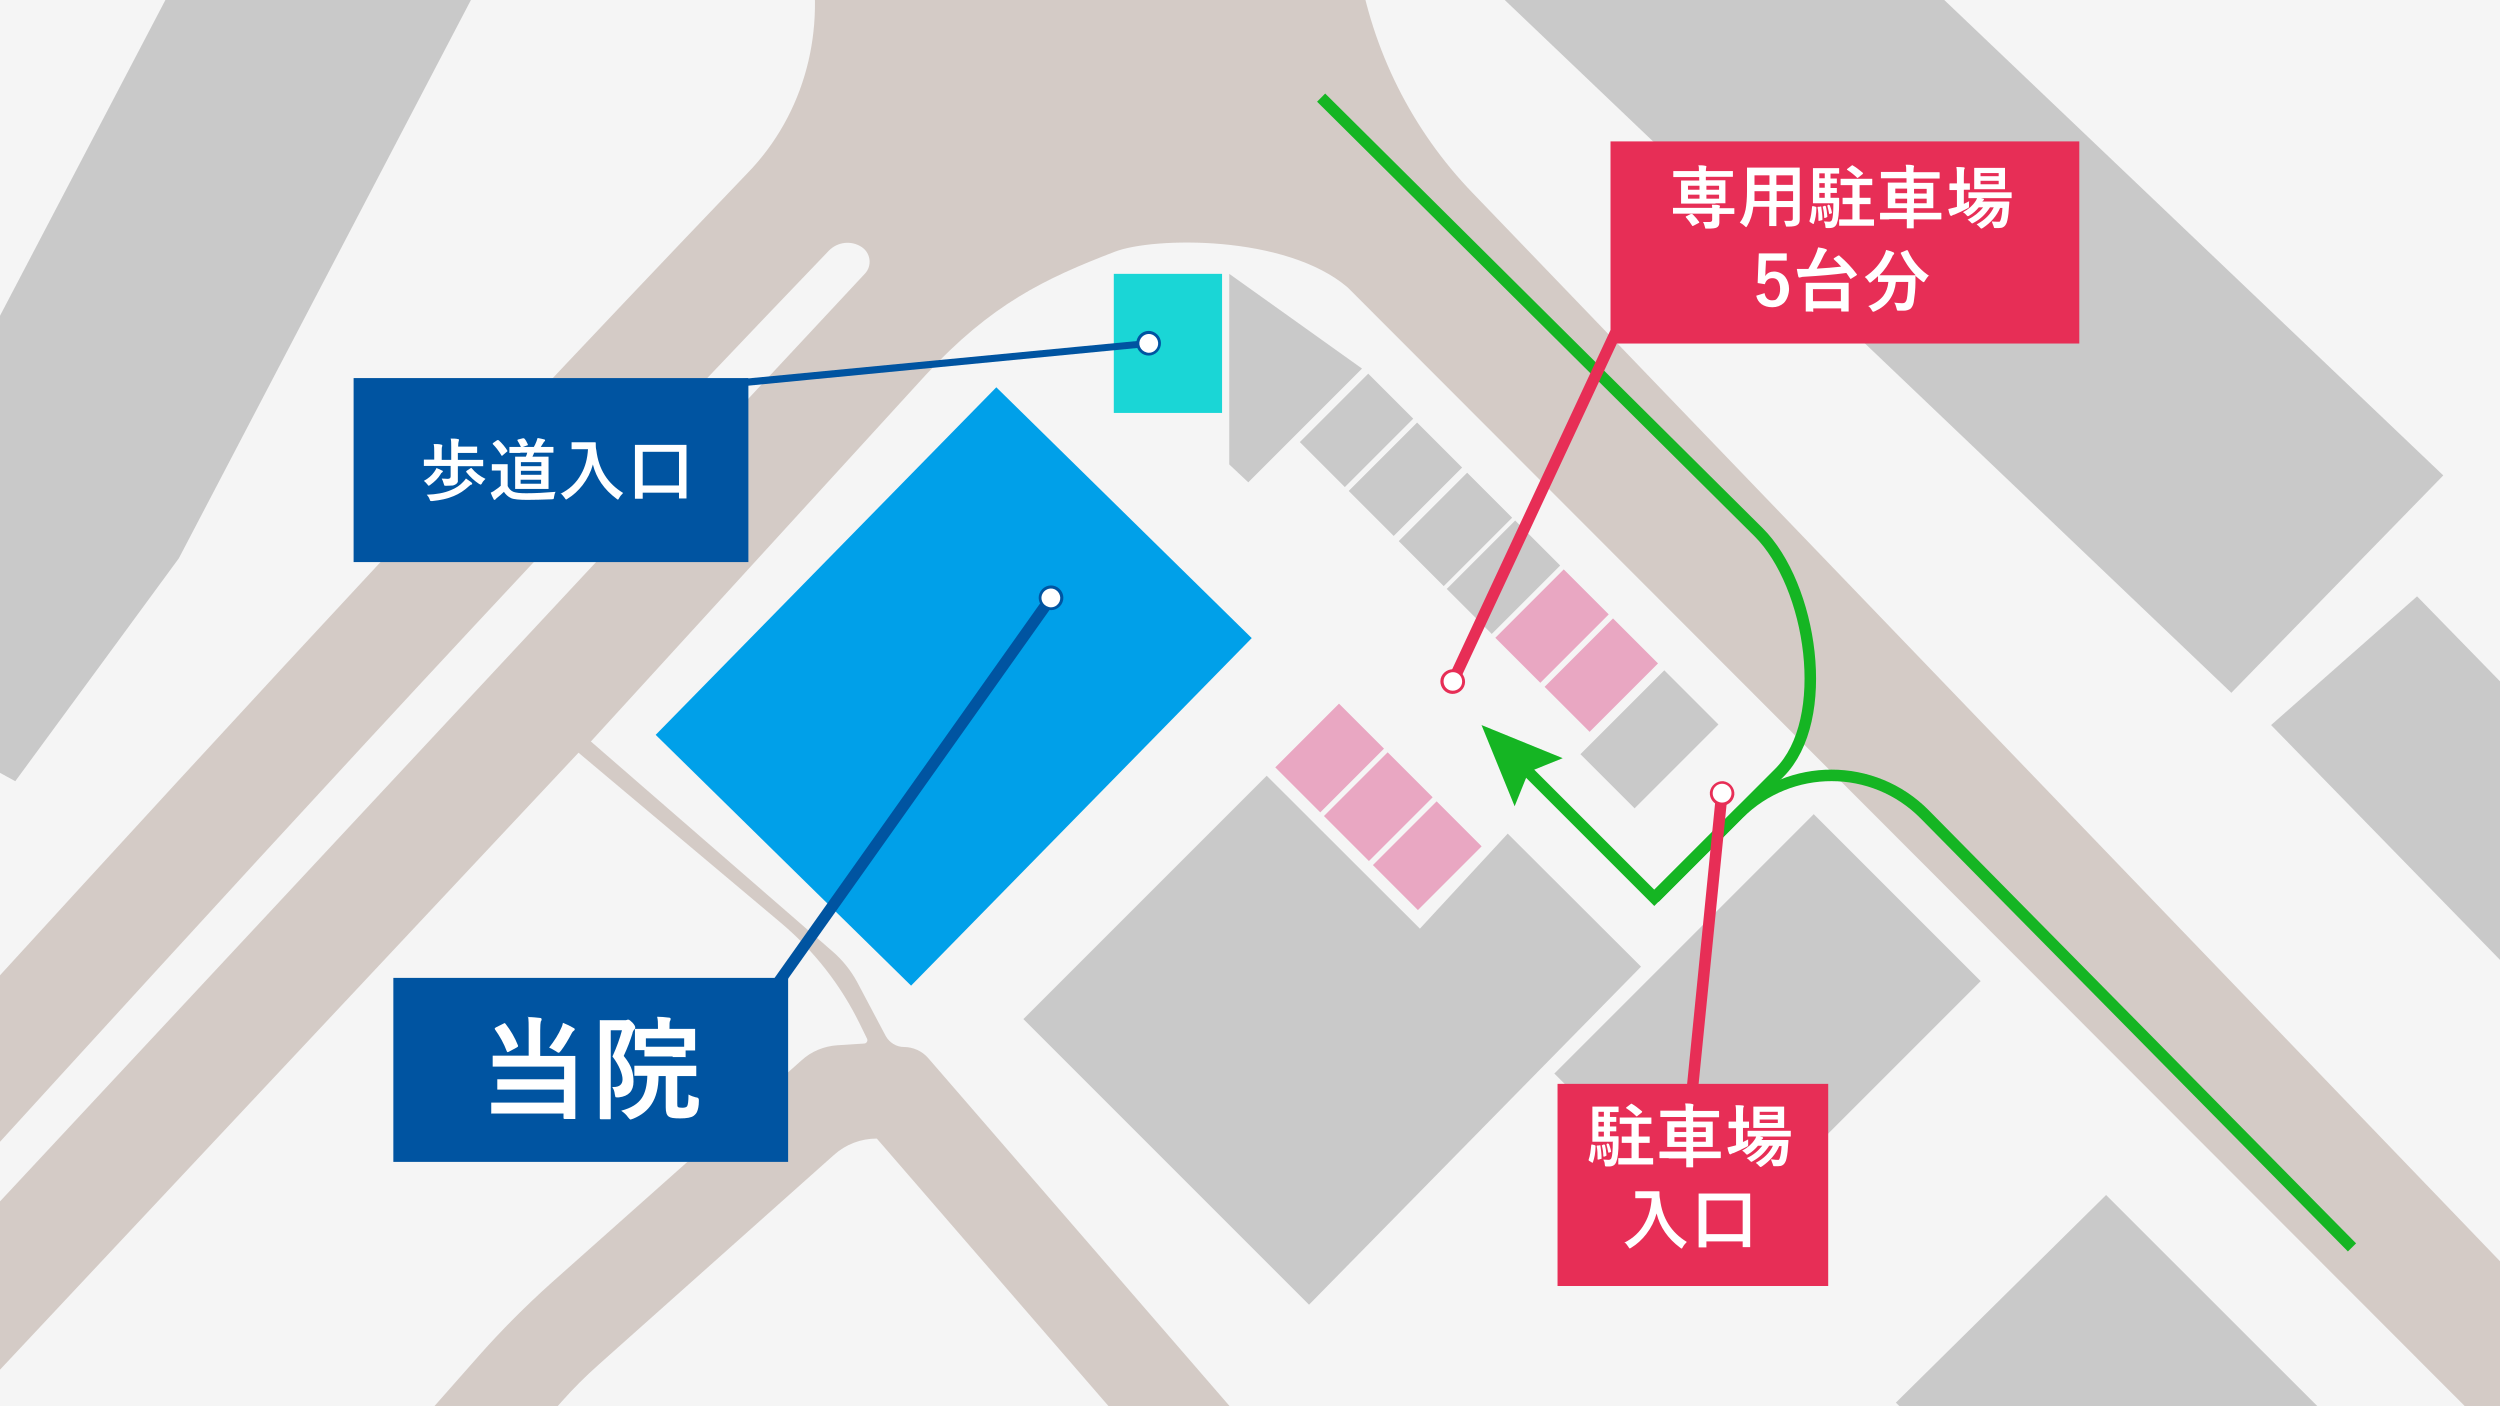 <?xml version="1.0" encoding="UTF-8"?> <svg xmlns="http://www.w3.org/2000/svg" xmlns:xlink="http://www.w3.org/1999/xlink" id="_レイヤー_2" version="1.1" viewBox="0 0 868.2 488.3"><defs><style> .st0 { fill: #0054a1; } .st1 { fill: #1ad6d6; } .st2 { fill: #c9c9c9; } .st3 { fill: #fff; } .st4, .st5 { fill: none; } .st6 { fill: #00a0e9; } .st7 { fill: #15b523; } .st8 { fill: #e9a7c2; } .st9 { fill: #f5f5f5; } .st10 { fill: #e72e56; } .st5 { stroke: #15b523; stroke-miterlimit: 10; stroke-width: 4px; } .st11 { clip-path: url(#clippath); } .st12 { fill: #d4cbc6; } </style><clipPath id="clippath"><rect class="st4" width="868.2" height="488.3"></rect></clipPath></defs><g id="_レイヤー_1-2"><g class="st11"><g><rect class="st9" x="-254.9" y="-45.8" width="1432.3" height="679.5"></rect><path class="st12" d="M1205,305.3l-14.5-27-41.3,38.6c-8.2,7.6-20.9,7.4-28.8-.6l-190.9-192.9-3.6-4.5c-5.7-7.2-6.8-17-2.9-25.2l2.6-5.3,105.1-99.4c7.1-6.7,18.2-6.3,24.9.8l135.8,144.8,23.3-21.9-139.8-149.1c-4.5-4.8-4.3-12.4.5-16.9h0l-22-23.2-150.6,142.5c-7.1,6.7-12,15.3-14.2,24.7h0c-3,12.8-1.4,26.2,4.5,37.9h0c4,8,9.2,15.2,15.5,21.6l185.2,187.6c9.2,9.4,9.1,24.5-.2,33.8l-134.3,134.4c-7.2,7.2-18.8,7.1-25.9-.2L511.6,67.2c-21.3-22-35.1-49.8-40-79.7-2.2-13.7.2-27.8,6.9-40h0l-205.6,3.9,7.3,28c7.2,27.8.5,57.6-18.8,78.8-.6.6-1.1,1.2-1.7,1.8C143.9,180.9,45.9,288.4-42.1,384.8c-37.2,40.9-73.5,80.6-109.1,119.1-20.2,21.9-54.4,22.8-75.8,2.1l-47-45.7-34.1,35.2,63.7,61.9c12.6,12.2,13,32.3.8,45-9.6,10-19.1,19.9-28.6,29.6l28,27.2c74-76.2,150.2-159.7,230.9-248.1,88.6-97.1,184.3-202.3,301.1-324,3.1-3.2,8-3.7,11.6-1.2h0c3,2.1,3.5,6.4,1,9.1L-217.1,650.1l28.6,26.6L200.9,261.4l70.3,59.1c11.5,9.7,20.8,21.6,27.4,35.1l2.5,5.1c.4.8-.2,1.7-1,1.7l-9.3.6c-4.6.3-9,2.1-12.4,5.2l-86.9,77.3c-8.8,7.9-17.2,16.3-25,25.1l-48.1,54.5-105,109.3,23.1,22.2,105.3-109.6.2-.2,53.1-60.1c4-4.5,8.2-8.7,12.7-12.7l81.8-72.9c4.1-3.7,9.4-5.7,14.9-5.7h0l98.9,114.2c5,5.7,4.7,14.3-.6,19.7l-107.4,109.2,29,17.8,108.2-109.3c8.4-8.6,21-11.6,32.4-7.8l380.1,126.2,75.4-73.8c12.1-11.8,31.6-11.2,42.9,1.3l45.8,50.6,32.7-28.8-64.2-66.4c-4.2-4.4-4.2-11.4.1-15.7l137.5-137.6c10.2-10.2,26.8-9.5,36.2,1.3l31.8,37,5.1-37.6-16.3-21.9c-8.8-11.7-7.6-28.1,2.7-38.4l30.5-30.5h0ZM820.8,622l-372.5-119.3c-8-2.6-15.1-7.3-20.6-13.6l-105.4-121.7c-2.1-2.4-5.2-3.8-8.4-3.8h0c-2.6,0-5-1.5-6.3-3.8l-9.9-18.7c-2.2-4.1-5.2-7.8-8.7-10.8l-83.8-72.8,116.3-127.3c22.8-24.6,41.2-33.4,65.7-42.8,13.3-5.1,59.2-6,80.8,12.4l426.4,427c11.4,11.4,11.6,29.9.4,41.5l-44.6,46.2c-7.6,7.9-19,10.8-29.4,7.4h0Z"></path><polygon class="st6" points="434.7 221.6 316.4 342.3 227.7 255.2 346 134.5 434.7 221.6"></polygon><g><polygon class="st0" points="271.9 342.4 268.5 340.3 363.3 206.6 366.7 208.7 271.9 342.4"></polygon><rect class="st0" x="136.6" y="339.6" width="137.1" height="63.9"></rect><path class="st3" d="M368.2,209.7c1.1-1.8.6-4.1-1.2-5.2-1.8-1.1-4.1-.6-5.2,1.1s-.6,4.1,1.2,5.2c1.8,1.1,4.1.6,5.2-1.1Z"></path><path class="st0" d="M368.6,209.9c-1.3,2-3.9,2.6-5.9,1.3s-2.6-3.9-1.3-5.9,3.9-2.6,5.9-1.3,2.6,3.9,1.3,5.9,1.3-2,0,0ZM362.2,205.9c-1.2,1.8-.3,4.3,2,4.9,1,.3,2.1,0,2.8-.6,1.8-1.5,1.5-4.1-.3-5.3-1.5-1-3.5-.5-4.5,1s1-1.5,0,0Z"></path><path class="st3" d="M183.2,353.2c1.8,0,3.2.2,4.3.3.4,0,.6.2.6.5s-.1.5-.3.8c-.1.4-.2,1.4-.2,3.1v8.8h11.8c.2,0,.4,0,.4,0,0,0,0,.2,0,.4v4.8c0,0,0,11,0,11v5.4c0,.2,0,.3,0,.3,0,0-.2,0-.4,0h-3.3c-.3,0-.4-.1-.4-.4v-1.5h-24.7c-.2,0-.3,0-.4,0s0-.2,0-.3v-3.1c0-.2,0-.4,0-.4,0,0,.2,0,.4,0h5.4c0,0,19.4,0,19.4,0v-4.5h-22.7c-.2,0-.4,0-.4,0,0,0,0-.2,0-.3v-2.9c0-.2,0-.3,0-.4,0,0,.2,0,.4,0h5.4c0,0,17.4,0,17.4,0v-4.4h-24.4c-.2,0-.3,0-.4,0,0,0,0-.2,0-.4v-3c0-.2,0-.4,0-.4,0,0,.1,0,.3,0h5.3c0,0,6.9,0,6.9,0v-8.8c0-2,0-3.5-.2-4.8h0ZM175.6,355.6c1.7,2.2,3.2,4.7,4.3,7.5,0,.1,0,.2,0,.3,0,.1-.2.2-.5.4l-2.6,1.4c-.2.1-.4.2-.5.2s-.2-.1-.3-.3c-1-2.7-2.4-5.2-4.1-7.6,0-.1-.1-.2-.1-.3,0-.1.1-.2.4-.4l2.6-1.3c.2-.1.4-.2.4-.2s.2,0,.3.2h0ZM190.7,363.8c1.8-2.3,3.3-4.6,4.3-7,.2-.4.4-1,.5-1.6,1.3.5,2.5,1.1,3.7,1.8.3.1.4.3.4.5s-.1.3-.4.5-.5.5-.7.9c-1.2,2.3-2.4,4.3-3.7,6-.4.5-.6.7-.8.7s-.5-.2-.9-.5c-.8-.5-1.7-1-2.6-1.4h0Z"></path><path class="st3" d="M212.7,377.5c.2,0,.3,0,.4,0,2,0,3.1-.9,3.1-2.7s-1.2-4.9-3.5-7.9c1.5-3.3,2.6-6.4,3.3-9.1h-3.9v30.5c0,.3,0,.4-.3.4h-3.1c-.3,0-.4-.1-.4-.4v-8.3c0,0,0-16.9,0-16.9v-8.4c0-.2,0-.3,0-.4s.2,0,.4,0h3.1c0,0,5.1,0,5.1,0,.4,0,.6,0,.8-.1s.3-.1.5-.1c.3,0,.8.4,1.5,1.1.6.7.9,1.2.9,1.6s-.1.5-.3.7c-.3.3-.6.8-.7,1.5-.7,2.3-1.7,4.9-3,7.7,1.5,1.9,2.5,3.5,2.9,5.1.3,1,.5,2.3.5,3.8,0,3.3-1.7,5.1-5.1,5.5-.3,0-.5,0-.6,0-.3,0-.5,0-.6-.2,0-.1-.1-.4-.2-.9-.1-1-.4-1.8-.8-2.3h0ZM215.8,385.7c3.4-.9,5.7-2.3,7.1-4.4,1.2-1.8,1.8-4.4,1.9-7.7-1.2,0-2.2,0-3.2,0,0,0-.3,0-.7,0h-.2c-.2,0-.3,0-.4,0,0,0,0-.2,0-.3v-2.8c0-.2,0-.4,0-.4,0,0,.2,0,.3,0h5.2c0,0,10.4,0,10.4,0h5.2c.2,0,.3,0,.4,0,0,0,0,.2,0,.4v2.8c0,.2,0,.3,0,.4s-.2,0-.3,0h-5.2c0,0-1.1,0-1.1,0v9.5c0,.7,0,1.1.3,1.3.2.1.7.2,1.5.2s1.4-.2,1.6-.5c.3-.4.5-1.7.5-4.1.9.5,1.8.8,2.6,1,.5,0,.7.2.8.3s.2.3.2.6,0,.2,0,.4c0,1.7-.3,2.9-.6,3.6-.2.6-.7,1.1-1.2,1.5-.8.6-2.4.9-4.7.9s-3.3-.2-3.9-.6c-.8-.5-1.1-1.6-1.1-3.2v-10.9h-2.5c0,4.1-.9,7.4-2.4,9.7-1.4,2.2-3.5,3.9-6.4,5.1-.5.2-.8.3-.9.3-.2,0-.5-.3-.9-.8-.6-.9-1.4-1.6-2.3-2.2h0ZM233.6,366.9h-9.4c-.2,0-.3,0-.4,0,0,0,0-.2,0-.3v-1.9h-2.9c-.2,0-.4,0-.4,0,0,0,0-.2,0-.3v-3.7c0,0,0-1.1,0-1.1v-2c0-.2,0-.3,0-.3,0,0,.2,0,.4,0h5.2c0,0,2.4,0,2.4,0v-.4c0-1.6,0-2.8-.3-3.8,1.2,0,2.6.1,4.1.3.4,0,.6.2.6.4s0,.5-.2.7c-.2.4-.2,1.1-.2,2.3v.5h8.5c.2,0,.4,0,.4,0,0,0,0,.1,0,.3v1.7c0,0,0,1.4,0,1.4v3.7c0,.2,0,.3,0,.4,0,0-.2,0-.4,0h-2.9v1.9c0,.2,0,.3,0,.4s-.2,0-.4,0h-4.1q0,0,0,0ZM224.3,360.6v2.9h4.1c0,0,5.2,0,5.2,0,2.2,0,3.5,0,4,0v-2.9h-13.3Z"></path></g><polygon class="st2" points="658.4 487.1 683.8 512.6 710.2 489.4 829.6 608.9 877.7 561.2 731.4 415 658.4 487.1"></polygon><polygon class="st2" points="788.7 251.8 982.5 450.6 1033.1 405.6 839.4 207.1 788.7 251.8"></polygon><polygon class="st2" points="519.1 -3.3 774.9 240.6 848.5 165.1 592.8 -78.5 519.1 -3.3"></polygon><polygon class="st2" points="121.4 -122.1 -20.4 148.6 -158.2 73 -214.9 150.6 5.3 271.3 62.1 193.9 205.5 -80.2 121.4 -122.1"></polygon><rect class="st2" x="550.1" y="315.8" width="127.4" height="82" transform="translate(-72.5 538.5) rotate(-45)"></rect><rect class="st2" x="552.2" y="243.5" width="41.2" height="26.6" transform="translate(-13.8 480.2) rotate(-45)"></rect><polygon class="st2" points="433.5 167.5 426.9 161.3 426.9 95.1 473 128 433.5 167.5"></polygon><rect class="st8" x="539.3" y="223.4" width="33.6" height="22.1" transform="translate(-2.9 461.9) rotate(-45)"></rect><rect class="st8" x="522.2" y="206.4" width="33.6" height="22.1" transform="translate(4.1 444.8) rotate(-45)"></rect><rect class="st2" x="505.3" y="189.4" width="33.6" height="22.1" transform="translate(11.2 427.9) rotate(-45)"></rect><rect class="st8" x="480.1" y="286.1" width="31.3" height="22.1" transform="translate(-65 437.6) rotate(-45)"></rect><rect class="st8" x="463" y="269.1" width="31.3" height="22.1" transform="translate(-57.9 420.5) rotate(-45)"></rect><rect class="st8" x="446.1" y="252.2" width="31.3" height="22.1" transform="translate(-50.9 403.6) rotate(-45)"></rect><polygon class="st2" points="454.6 453.1 355.4 353.9 439.9 269.4 493.1 322.5 523.6 289.5 569.9 335.7 454.6 453.1"></polygon><rect class="st2" x="488.7" y="172.8" width="33.6" height="22.1" transform="translate(18 411.3) rotate(-45)"></rect><rect class="st2" x="471.2" y="155.4" width="33.6" height="22.1" transform="translate(25.3 393.8) rotate(-45)"></rect><path class="st5" d="M528,265.3l46.5,46.5,43.4-43.4c18.5-18.5,11.3-65.2-7.2-83.6L458.8,33.9"></path><polygon class="st7" points="526 280 530.8 268.1 542.7 263.3 514.5 251.8 526 280"></polygon><path class="st5" d="M816.8,433.2l-148.4-150.4c-17.8-18-46.7-18-64.6-.2l-29.2,29.2"></path><rect class="st2" x="454.3" y="138.4" width="33.6" height="22.1" transform="translate(32.3 376.9) rotate(-45)"></rect><g><polygon class="st10" points="722.1 49.1 559.3 49.1 559.3 114.6 502.6 236.1 506.2 237.8 561.5 119.3 722.1 119.3 722.1 49.1"></polygon><path class="st3" d="M507.9,238.3c-.9,1.9-3.1,2.7-5,1.8-1.9-.9-2.7-3.1-1.8-5,.9-1.9,3.1-2.7,5-1.8,1.9.9,2.7,3.1,1.8,5Z"></path><path class="st10" d="M508.4,238.5c1-2.1,0-4.7-2.1-5.7s-4.7,0-5.7,2.1,0,4.7,2.1,5.7,4.7,0,5.7-2.1-1,2.1,0,0ZM501.6,235.3c.8-1.6,2.7-2.3,4.3-1.6s2.3,2.7,1.6,4.3-2.7,2.3-4.3,1.6-2.3-2.7-1.6-4.3-.8,1.6,0,0Z"></path><path class="st3" d="M594.6,72.2c0-.3,0-.6-.1-1.1,1.2,0,2,0,2.5.2.2,0,.3.1.3.3s0,.2-.1.4c0,0,0,.2-.1.3h5c.1,0,.2,0,.2,0,0,0,0,0,0,.2v1.6c0,.1,0,.2,0,.2s0,0-.2,0h-3c0,0-2,0-2,0v2.9c0,.9-.3,1.5-.9,1.8-.5.3-1.6.4-3.2.4s-.6,0-.7,0-.1-.2-.2-.5c-.2-.8-.4-1.4-.7-1.8.8,0,1.5,0,2.2,0s1-.2,1-.8v-2.1h-13.4c-.1,0-.2,0-.2,0,0,0,0-.1,0-.2v-1.6c0-.1,0-.2,0-.2s0,0,.2,0h3c0,0,10.4,0,10.4,0h0ZM595.9,70.7h-11.8c-.1,0-.2,0-.3,0,0,0,0-.1,0-.2v-2.2s0-3.2,0-3.2v-2.2c0-.1,0-.2,0-.2,0,0,.1,0,.2,0h3.3c0,0,2.8,0,2.8,0v-1.2h-8.8c-.1,0-.2,0-.2,0s0-.1,0-.2v-1.6c0-.1,0-.2,0-.3,0,0,0,0,.2,0h3c0,0,5.7,0,5.7,0,0-.9,0-1.6-.2-2,.9,0,1.8,0,2.5.2.2,0,.3.1.3.2s0,.2-.1.5c0,.2-.1.6-.1,1.1h9.2c.1,0,.2,0,.2,0,0,0,0,.1,0,.2v1.6c0,.1,0,.2,0,.2s0,0-.2,0h-3.1c0,0-6.1,0-6.1,0v1.2h6.6c.1,0,.2,0,.2,0s0,.1,0,.2v2.2s0,3.2,0,3.2v2.2c0,.1,0,.2,0,.2s0,0-.2,0h-3.4ZM587.9,74.5c.9.9,1.6,1.7,2.2,2.6,0,0,0,.1,0,.2s0,.1-.3.2l-1.7.9c-.2,0-.2.1-.3.1s-.1,0-.2-.2c-.6-1-1.3-1.9-2.1-2.8,0,0-.1-.2-.1-.2s0-.1.2-.2l1.6-.8c.1,0,.2,0,.3,0s.2,0,.3.1h0ZM586.2,65.9h4v-1.4h-4v1.4ZM586.2,69h4v-1.4h-4v1.4ZM597,64.5h-4.4v1.4h4.4v-1.4ZM597,69v-1.4h-4.4v1.4h4.4Z"></path><path class="st3" d="M619.6,76.7c.9,0,1.6,0,2.2,0s.8-.3.8-.8v-4h-5.7v6.4c0,.1,0,.2,0,.2s0,0-.2,0h-2.1c-.1,0-.2,0-.2,0s0-.1,0-.2v-3.6s0-2.9,0-2.9h-5.5c-.3,2.6-1,4.8-2.1,6.6-.2.3-.3.5-.4.5s-.2-.1-.5-.4c-.5-.5-1.1-.9-1.7-1.2,1-1.2,1.6-2.7,2-4.5.3-1.6.5-3.8.5-6.4v-7.9c0-.1,0-.2,0-.3,0,0,.1,0,.2,0h3.3c0,0,11.3,0,11.3,0h3.3c.1,0,.2,0,.2,0,0,0,0,.1,0,.2v3.9s0,10.6,0,10.6v3.3c0,.9-.2,1.5-.8,1.9-.5.4-1.5.6-3.2.6s-.6,0-.7,0c0,0-.1-.2-.2-.6-.2-.7-.4-1.3-.7-1.8h0ZM609.2,69.8h5.3v-3.4h-5.2v.3c0,1.1,0,2.2,0,3.1ZM609.3,64.2h5.2v-3.3h-5.2v3.3ZM622.6,60.9h-5.7v3.3h5.7v-3.3ZM617,69.8h5.7v-3.4h-5.7v3.4Z"></path><path class="st3" d="M629.8,71.6l.7.2c.2,0,.3.1.3.3s0,0,0,.1c0,2.2-.4,4.1-.9,5.4,0,.1,0,.2-.1.2s-.1,0-.3-.1l-.8-.5c-.2-.1-.3-.2-.3-.3s0-.1,0-.2c.5-1.3.7-2.9.9-4.9,0-.2,0-.2.1-.2s.1,0,.3,0h0ZM636.5,70.6h-6.7c-.1,0-.2,0-.2,0,0,0,0-.1,0-.2v-2.9s0-6,0-6v-2.9c0-.1,0-.2,0-.2s0,0,.2,0h2.5c0,0,3.8,0,3.8,0h2.4c.1,0,.2,0,.2,0s0,.1,0,.2v1.5c0,.1,0,.2,0,.2s0,0-.2,0h-2.4c0,0-.4,0-.4,0v1.7h2c.1,0,.2,0,.2,0,0,0,0,.1,0,.2v1.3c0,.1,0,.2,0,.2,0,0,0,0-.2,0,0,0-.2,0-.6,0-.4,0-.9,0-1.4,0v1.6h2c.1,0,.2,0,.2,0,0,0,0,.1,0,.2v1.3c0,.1,0,.2,0,.2,0,0,0,0-.2,0h-.6c-.4,0-.9,0-1.4,0v1.7h2.7c.2,0,.3,0,.3.2h0c0,0,0,1.7,0,1.7,0,3.4-.3,5.8-.8,7-.4,1.1-1.2,1.6-2.5,1.6s-.8,0-1,0-.3,0-.4-.1,0-.3-.1-.6c0-.6-.2-1.1-.5-1.6.7,0,1.3.1,1.8.1s.8-.2,1-.6c.3-.7.5-2.6.5-5.8h0ZM632.2,71.7c.1,0,.2,0,.2,0,0,0,.1,0,.1.2.2,1.4.4,2.9.4,4.2h0c0,.3,0,.4-.3.4l-.8.2c-.1,0-.2,0-.2,0,0,0-.1,0-.1-.2v-.5c0-1.2,0-2.5-.3-3.9,0,0,0-.1,0-.1,0-.1,0-.2.3-.2h.6ZM631.8,61.9h1.9v-1.7h-1.9v1.7ZM631.8,65.2h1.9v-1.6h-1.9v1.6ZM631.8,68.7h1.9v-1.7h-1.9v1.7ZM633.7,71.5c0,0,.2,0,.2,0,0,0,.1,0,.2.2.2.9.4,2,.5,3.4,0,0,0,0,0,.1,0,.1,0,.2-.3.3l-.5.2c-.1,0-.2,0-.2,0,0,0,0,0-.1-.2,0-1.3-.2-2.5-.5-3.6,0,0,0-.1,0-.1,0,0,0-.1.3-.2l.5-.2h0ZM635.1,71.2c0,0,.1,0,.2,0,0,0,.1,0,.2.2.3.9.6,1.7.7,2.5,0,0,0,0,0,0,0,0,0,.2-.2.2l-.5.2c0,0-.2,0-.2,0,0,0-.1,0-.1-.2-.2-1.1-.4-1.9-.6-2.6,0,0,0-.1,0-.1,0,0,0-.1.2-.2l.4-.2h0ZM646.6,70.9h-.8v5.3h4.8c.1,0,.2,0,.2,0,0,0,0,.1,0,.2v1.8c0,.1,0,.2,0,.2,0,0,0,0-.2,0h-3.1c0,0-5.6,0-5.6,0h-3c-.1,0-.2,0-.2,0,0,0,0-.1,0-.2v-1.8c0-.1,0-.2,0-.2s.1,0,.2,0h3c0,0,1.4,0,1.4,0v-5.3h-3.2c-.1,0-.2,0-.2,0s0-.1,0-.2v-1.8c0-.1,0-.2,0-.2s.1,0,.2,0h2.7c0,0,.5,0,.5,0v-4.4h-3.9c-.1,0-.2,0-.2,0,0,0,0-.1,0-.2v-1.8c0-.1,0-.2,0-.2,0,0,.1,0,.2,0h2.9c0,0,4.8,0,4.8,0h2.9c.1,0,.2,0,.2,0,0,0,0,.1,0,.2v1.8c0,.1,0,.2,0,.2s0,0-.2,0h-2.9c0,0-1.3,0-1.3,0v4.4h3.6c.1,0,.2,0,.2,0,0,0,0,.1,0,.2v1.8c0,.1,0,.2,0,.2s0,0-.2,0h-2.7c0,0,0,0,0,0ZM643.5,57.5c.9.5,2.1,1.4,3.4,2.5,0,0,.1.2.1.2,0,0,0,.1-.2.3l-1.4,1.1c-.1.1-.2.2-.3.2,0,0-.1,0-.2-.1-.9-.9-2-1.8-3.4-2.7,0,0-.1-.1-.1-.2s0-.1.2-.2l1.3-1c.2-.1.2-.2.3-.2s.1,0,.2,0h0Z"></path><path class="st3" d="M656.1,76.2h-3c-.2,0-.2,0-.2-.2v-1.8c0-.2,0-.3.2-.3h3c0,0,6.1,0,6.1,0v-1.6h-6.4c-.1,0-.2,0-.2,0s0-.1,0-.2v-2.3s0-3.8,0-3.8v-2.3c0-.1,0-.2,0-.3,0,0,0,0,.2,0h3.3c0,0,3,0,3,0v-1.5h-8.6c-.1,0-.2,0-.3,0,0,0,0-.1,0-.2v-1.8c0-.1,0-.2,0-.2,0,0,.1,0,.2,0h3.1c0,0,5.5,0,5.5,0,0-1,0-1.9-.2-2.5,1,0,1.8,0,2.5.2.2,0,.4.1.4.3s0,.3-.1.5c0,.2-.1.7-.1,1.6h8.8c.2,0,.3,0,.3.2v1.8c0,.1,0,.2,0,.2,0,0,0,0-.2,0h-3.1c0,0-5.7,0-5.7,0v1.5h6.6c.1,0,.2,0,.2,0,0,0,0,.1,0,.2v2.3s0,3.8,0,3.8v2.3c0,.1,0,.2,0,.2s-.1,0-.2,0h-3.3c0,0-3.3,0-3.3,0v1.6h9.4c.2,0,.2,0,.2.2v1.8c0,.2,0,.3-.2.3h-3c0,0-6.4,0-6.4,0v2.9c0,.1,0,.2,0,.2,0,0-.1,0-.2,0h-2c-.1,0-.2,0-.2,0,0,0,0,0,0-.2v-.4c0-.8,0-1.7,0-2.6h-6.1,0ZM658.2,67.1h4.1v-1.6h-4.1v1.6ZM658.2,70.6h4.1v-1.6h-4.1v1.6ZM669.1,65.6h-4.4v1.6h4.4v-1.6ZM669.1,70.6v-1.6h-4.4v1.6h4.4Z"></path><path class="st3" d="M683.8,69.8c0,.3,0,.8,0,1.5v.3c0,.2,0,.4-.1.5,0,0-.2.1-.5.3-1.5.8-3,1.5-4.4,2.1-.4.1-.7.2-.8.3-.2.1-.3.2-.4.2s-.2-.1-.4-.3c-.2-.4-.4-1.2-.6-2.1.8-.2,1.6-.4,2.4-.6,0,0,.2,0,.3-.1s.2,0,.3,0v-5.9h-2.4c-.2,0-.2,0-.2-.2v-1.8c0-.2,0-.3.2-.3h2.2c0,0,.2,0,.2,0v-2.1c0-1.5,0-2.7-.2-3.6.8,0,1.6,0,2.5.1.3,0,.4.1.4.3s0,.2-.2.5c0,.2-.1,1.1-.1,2.7v2.1h1.9c.1,0,.2,0,.2,0s0,.1,0,.2v1.8c0,.1,0,.2,0,.2,0,0,0,0-.2,0h-1.9c0,0,0,4.9,0,4.9,1-.5,1.7-.8,2-1h0ZM686.5,77.9c2.8-1.5,4.8-3.5,5.9-5.9h-1.3c-1.5,2.3-3.3,4.1-5.6,5.3-.3.2-.5.3-.6.3s-.3-.1-.6-.5c-.3-.3-.6-.6-1-.8,2.2-1.1,4-2.5,5.4-4.3h-1.5c-.9,1.1-2,2.1-3.2,2.8-.3.2-.5.3-.6.3,0,0-.3-.1-.5-.4-.3-.4-.7-.7-1.2-1,1.9-1,3.4-2.3,4.4-3.9.2-.2.3-.6.5-1h-2.8c-.1,0-.2,0-.2,0,0,0,0-.1,0-.2v-1.6c0-.1,0-.2,0-.2s0,0,.2,0h3.3c0,0,8,0,8,0h3.3c.1,0,.2,0,.2,0,0,0,0,.1,0,.2v1.6c0,.1,0,.2,0,.2s0,0-.2,0h-3.3c0,0-7.2,0-7.2,0l.8.2c.2,0,.3.2.3.3s0,.2-.2.3c-.2.1-.3.3-.4.4h9.1c.2,0,.3,0,.3.2h0c0,0,0,0,0,.1l-.2,2.4c-.1,2.1-.4,3.6-.7,4.6-.3.7-.6,1.2-1.1,1.5-.4.3-1,.4-1.6.4s-.9,0-1.2,0c-.3,0-.5,0-.5-.1,0,0-.1-.3-.2-.6-.2-.6-.4-1.1-.6-1.6.6.1,1.3.1,2.2.1s.5,0,.6-.1c.1-.1.2-.3.3-.6.3-.9.5-2.2.6-4.1h-.8c-1.2,2.8-3.2,5.1-5.9,6.9-.3.2-.5.3-.6.3-.1,0-.3-.1-.6-.5-.3-.4-.7-.7-1-.9h0ZM693.2,58.3h2.9c.1,0,.2,0,.2,0,0,0,0,.1,0,.2v2s0,2.9,0,2.9v2.1c0,.1,0,.2,0,.2s-.1,0-.2,0h-2.9c0,0-4.5,0-4.5,0h-2.9c-.1,0-.2,0-.2,0s0-.1,0-.2v-2.1s0-2.9,0-2.9v-2c0-.1,0-.2,0-.2s0,0,.2,0h2.9c0,0,4.5,0,4.5,0h0ZM694.1,60.1h-6.3v1.1h6.3v-1.1ZM694.1,64v-1.2h-6.3v1.2h6.3Z"></path><path class="st3" d="M620.5,88.1v2.4h-7.2l-.2,3.7c0,.7,0,1.2-.1,1.7.7-1.1,1.8-1.6,3.1-1.6s2.9.6,3.9,1.9c.8,1.1,1.3,2.5,1.3,4.1s-.6,3.7-1.8,4.9c-1.1,1-2.4,1.5-4,1.5s-2.8-.4-3.8-1.1c-.9-.7-1.5-1.6-1.8-2.9l2.9-.9c.3,1.7,1.2,2.5,2.6,2.5s1.6-.4,2.1-1.2c.5-.7.7-1.6.7-2.8s-.3-2.2-.8-2.9c-.5-.6-1.1-.8-1.9-.8-1.3,0-2.2.7-2.6,2.1l-2.5-.4.4-10.3h9.7Z"></path><path class="st3" d="M639,89c2.1,1.8,4.1,3.9,5.8,6.2,0,0,.1.2.1.2s0,.1-.3.3l-1.6,1c-.2.1-.3.2-.3.2s0,0-.2-.2c-.5-.7-.9-1.4-1.3-1.9-4.5.6-9.4,1-14.5,1.3-.7,0-1.1.1-1.3.2-.2,0-.4.1-.5.1-.2,0-.3-.1-.4-.4-.1-.5-.3-1.3-.5-2.6.5,0,1.1,0,1.6,0s.6,0,1,0h1.4c1.1-1.9,2.1-3.8,2.9-5.9.2-.6.4-1.2.5-1.6,1.3.2,2.2.4,2.6.6.3,0,.4.2.4.4s0,.3-.2.4c-.2.2-.5.6-.8,1.2-.8,1.7-1.6,3.3-2.5,4.8,3.1-.2,5.9-.4,8.5-.7-.7-.8-1.6-1.7-2.5-2.5,0,0-.1-.1-.1-.2s0-.2.2-.3l1.3-.8c.1,0,.2-.1.3-.1s.1,0,.2.1h0ZM629.3,108.2h-2c-.1,0-.2,0-.2,0,0,0,0,0,0-.2v-4.4s0-2.2,0-2.2v-3c0-.2,0-.2.2-.2h3.3c0,0,7.8,0,7.8,0h3.3c.1,0,.2,0,.3,0,0,0,0,0,0,.2v2.7s0,2.5,0,2.5v4.4c0,.1,0,.2,0,.2,0,0-.1,0-.2,0h-2.1c-.2,0-.3,0-.3-.2v-.9h-9.7v1c0,.1,0,.2,0,.2,0,0-.1,0-.2,0h0ZM629.6,100.4v4.2h9.7v-4.2h-9.7Z"></path><path class="st3" d="M669.9,95.7c-.5.4-.9,1-1.4,1.8-.2.4-.4.5-.5.5s-.2-.1-.5-.3c-.8-.6-1.6-1.3-2.3-1.9,0,0,0,.9,0,2.4,0,2.4-.3,4.7-.6,6.7-.2,1.1-.6,1.8-1.1,2.3-.6.4-1.4.7-2.4.7s-1.2,0-1.6,0c-.4,0-.6,0-.7-.2,0,0-.1-.3-.2-.7-.2-.8-.4-1.5-.8-1.9,1,.1,2,.2,2.7.2s.9-.1,1.2-.4c.2-.2.4-.6.5-1.1.3-1.5.4-3.5.5-5.9h-4.3c-.5,4.8-2.9,8.2-7.3,10.2-.3.1-.5.2-.6.2s-.3-.2-.5-.6c-.3-.6-.7-1.1-1.2-1.4,2.3-.8,4-2,5.2-3.5,1-1.3,1.6-2.9,1.8-4.9h-3.4c-.1,0-.2,0-.2,0,0,0,0-.1,0-.2v-1.8c-.7.7-1.5,1.3-2.3,2-.3.2-.5.3-.5.3,0,0-.3-.2-.5-.5-.4-.7-.9-1.2-1.3-1.5,3.1-2,5.5-4.7,6.9-7.9.2-.5.4-1,.5-1.5.9.2,1.8.5,2.5.8.2.1.3.2.3.4s0,.2-.2.4c-.2.2-.4.4-.5.8-1.1,2.4-2.6,4.6-4.4,6.4.5,0,1.5,0,3,0h6.5c1.8,0,2.8,0,3.1,0-2.2-2.2-3.9-4.8-5.2-7.6,0,0,0-.1,0-.2,0,0,0-.1.3-.2l1.7-.7c.1,0,.2,0,.3,0s.1,0,.2.2c.8,1.9,2,3.8,3.5,5.4,1.3,1.4,2.7,2.6,4.2,3.5h0Z"></path></g><g><polygon class="st10" points="589.9 376.4 600 275.5 596 275.1 585.9 376.4 540.9 376.4 540.9 446.6 634.9 446.6 634.9 376.4 589.9 376.4"></polygon><path class="st3" d="M594.3,275.1c.2-2.1,2-3.6,4.1-3.4,2.1.2,3.6,2,3.4,4.1-.2,2.1-2,3.6-4.1,3.4-2.1-.2-3.6-2-3.4-4.1Z"></path><path class="st10" d="M593.8,275.1c-.2,2.3,1.5,4.4,3.8,4.7,2.3.2,4.4-1.5,4.7-3.8.2-2.3-1.5-4.4-3.8-4.7-2.3-.2-4.4,1.5-4.7,3.8-.2,2.3.2-2.3,0,0ZM601.3,275.8c-.2,1.8-1.8,3.1-3.6,2.9s-3.1-1.8-2.9-3.6,1.8-3.1,3.6-2.9,3.1,1.8,2.9,3.6.2-1.8,0,0Z"></path><path class="st3" d="M553.1,397.5l.7.2c.2,0,.3.2.3.3s0,0,0,.1c0,2.2-.4,4.1-.9,5.5,0,.1,0,.2-.1.2s-.1,0-.3-.1l-.8-.5c-.2,0-.3-.2-.3-.3s0-.1,0-.2c.5-1.3.7-2.9.9-5,0-.2,0-.2.1-.2s.1,0,.3,0h0ZM559.9,396.5h-6.7c-.1,0-.2,0-.2,0,0,0,0-.1,0-.2v-2.9s0-6,0-6v-2.9c0-.1,0-.2,0-.2s0,0,.2,0h2.5s3.8,0,3.8,0h2.4c.1,0,.2,0,.2,0s0,.1,0,.2v1.5c0,.1,0,.2,0,.2s0,0-.2,0h-2.4s-.4,0-.4,0v1.7h2c.1,0,.2,0,.2,0,0,0,0,.1,0,.2v1.3c0,.1,0,.2,0,.2,0,0,0,0-.2,0,0,0-.2,0-.6,0-.4,0-.9,0-1.4,0v1.6h2c.1,0,.2,0,.2,0,0,0,0,.1,0,.2v1.3c0,.1,0,.2,0,.2,0,0,0,0-.2,0h-.6c-.4,0-.9,0-1.4,0v1.7h2.7c.2,0,.3,0,.3.2h0c0,0,0,1.7,0,1.7,0,3.5-.3,5.8-.8,7-.4,1.1-1.2,1.6-2.5,1.6s-.8,0-1,0-.3,0-.4-.2,0-.3-.1-.6c0-.5-.2-1.1-.5-1.6.7,0,1.3.1,1.8.1s.8-.2,1-.6c.3-.7.5-2.6.5-5.8h0ZM555.5,397.7c.1,0,.2,0,.2,0,0,0,.1,0,.1.2.2,1.5.4,2.9.4,4.2h0c0,.3,0,.4-.3.4l-.8.2c-.1,0-.2,0-.2,0,0,0-.1,0-.1-.2v-.5c0-1.2,0-2.5-.3-3.9,0,0,0,0,0-.1,0-.1,0-.2.3-.2h.6ZM555.1,387.8h1.9v-1.7h-1.9v1.7ZM555.1,391.2h1.9v-1.6h-1.9v1.6ZM555.1,394.7h1.9v-1.7h-1.9v1.7ZM557,397.5c0,0,.2,0,.2,0,0,0,.1,0,.2.2.2.9.4,2,.5,3.4,0,0,0,0,0,.1,0,.1,0,.2-.3.3l-.5.2c-.1,0-.2,0-.2,0,0,0,0,0-.1-.2,0-1.3-.2-2.5-.5-3.6,0,0,0-.1,0-.1,0,0,0-.1.3-.2l.5-.2h0ZM558.4,397.2c0,0,.1,0,.2,0,0,0,.1,0,.2.2.3.9.6,1.7.7,2.5,0,0,0,0,0,0,0,0,0,.2-.2.2l-.5.2c0,0-.2,0-.2,0,0,0-.1,0-.1-.2-.2-1-.4-1.9-.6-2.6,0,0,0-.1,0-.1,0,0,0-.1.2-.2l.4-.2h0ZM569.9,396.9h-.8v5.3h4.8c.1,0,.2,0,.2,0,0,0,0,.1,0,.2v1.8c0,.1,0,.2,0,.2,0,0,0,0-.2,0h-3.1s-5.6,0-5.6,0h-3c-.1,0-.2,0-.2,0,0,0,0-.1,0-.2v-1.8c0-.1,0-.2,0-.2s.1,0,.2,0h3s1.4,0,1.4,0v-5.3h-3.2c-.1,0-.2,0-.2,0s0-.1,0-.2v-1.8c0-.1,0-.2,0-.2s.1,0,.2,0h2.7s.5,0,.5,0v-4.4h-3.9c-.1,0-.2,0-.2,0,0,0,0-.1,0-.2v-1.8c0-.1,0-.2,0-.2,0,0,.1,0,.2,0h2.9s4.8,0,4.8,0h2.9c.1,0,.2,0,.2,0,0,0,0,.1,0,.2v1.8c0,.1,0,.2,0,.2s0,0-.2,0h-2.9s-1.3,0-1.3,0v4.4h3.6c.1,0,.2,0,.2,0,0,0,0,.1,0,.2v1.8c0,.1,0,.2,0,.2s0,0-.2,0h-2.7s0,0,0,0ZM566.8,383.4c.9.5,2.1,1.4,3.4,2.5,0,0,.1.2.1.2,0,0,0,.1-.2.3l-1.4,1.1c-.1.1-.2.2-.3.2,0,0-.1,0-.2-.1-.9-.9-2-1.8-3.4-2.7,0,0-.1-.1-.1-.2s0-.1.2-.2l1.3-1c.2-.1.2-.2.3-.2s.1,0,.2,0h0Z"></path><path class="st3" d="M579.5,402.2h-3c-.2,0-.2,0-.2-.2v-1.8c0-.2,0-.3.2-.3h3s6.1,0,6.1,0v-1.6h-6.4c-.1,0-.2,0-.2,0s0-.1,0-.2v-2.3s0-3.8,0-3.8v-2.3c0-.1,0-.2,0-.3,0,0,0,0,.2,0h3.3s3,0,3,0v-1.5h-8.6c-.1,0-.2,0-.3,0,0,0,0-.1,0-.2v-1.8c0-.1,0-.2,0-.2,0,0,.1,0,.2,0h3.1s5.5,0,5.5,0c0-1,0-1.9-.2-2.5,1,0,1.8,0,2.5.2.2,0,.4.1.4.3s0,.3-.1.5c0,.2-.1.7-.1,1.6h8.8c.2,0,.3,0,.3.2v1.8c0,.1,0,.2,0,.2,0,0,0,0-.2,0h-3.1s-5.7,0-5.7,0v1.5h6.6c.1,0,.2,0,.2,0,0,0,0,.1,0,.2v2.3s0,3.8,0,3.8v2.3c0,.1,0,.2,0,.2s-.1,0-.2,0h-3.3s-3.3,0-3.3,0v1.6h9.4c.2,0,.2,0,.2.2v1.8c0,.2,0,.3-.2.3h-3s-6.4,0-6.4,0v3c0,.1,0,.2,0,.2,0,0-.1,0-.2,0h-2c-.1,0-.2,0-.2,0,0,0,0,0,0-.2v-.4c0-.8,0-1.7,0-2.5h-6.1,0ZM581.5,393.1h4.1v-1.6h-4.1v1.6ZM581.5,396.5h4.1v-1.6h-4.1v1.6ZM592.4,391.5h-4.4v1.6h4.4v-1.6ZM592.4,396.5v-1.6h-4.4v1.6h4.4Z"></path><path class="st3" d="M607.1,395.7c0,.3,0,.8,0,1.5v.3c0,.2,0,.4-.1.5,0,0-.2.2-.5.3-1.5.8-3,1.5-4.4,2.1-.4.1-.7.2-.8.3-.2.1-.3.2-.4.2s-.2-.1-.4-.3c-.2-.5-.4-1.2-.6-2.1.8-.2,1.6-.4,2.4-.6,0,0,.2,0,.3-.1s.2,0,.3,0v-6h-2.4c-.2,0-.2,0-.2-.2v-1.8c0-.2,0-.3.2-.3h2.2s.2,0,.2,0v-2.1c0-1.5,0-2.7-.2-3.6.8,0,1.6,0,2.5.1.3,0,.4.1.4.3s0,.2-.2.5c0,.2-.1,1.1-.1,2.7v2.1h1.9c.1,0,.2,0,.2,0s0,.1,0,.2v1.8c0,.1,0,.2,0,.2,0,0,0,0-.2,0h-1.9c0,0,0,4.9,0,4.9,1-.5,1.7-.8,2-1h0ZM609.8,403.8c2.8-1.5,4.8-3.5,5.9-5.9h-1.3c-1.5,2.3-3.3,4-5.6,5.3-.3.2-.5.3-.6.3s-.3-.2-.6-.5c-.3-.3-.6-.6-1-.8,2.2-1,4-2.5,5.4-4.3h-1.5c-.9,1.1-2,2.1-3.2,2.8-.3.2-.5.3-.6.3,0,0-.3-.1-.5-.4-.3-.4-.7-.7-1.2-1,1.9-1,3.4-2.3,4.4-3.9.2-.2.3-.6.5-1h-2.8c-.1,0-.2,0-.2,0,0,0,0-.1,0-.2v-1.6c0-.1,0-.2,0-.2s0,0,.2,0h3.3s8,0,8,0h3.3c.1,0,.2,0,.2,0,0,0,0,0,0,.2v1.6c0,.1,0,.2,0,.2s0,0-.2,0h-3.3s-7.2,0-7.2,0l.8.2c.2,0,.3.2.3.3s0,.2-.2.3c-.2.1-.3.3-.4.4h9.1c.2,0,.3,0,.3.2h0s0,0,0,0l-.2,2.4c-.1,2.1-.4,3.6-.7,4.6-.3.7-.6,1.2-1.1,1.5-.4.3-1,.4-1.6.4s-.9,0-1.2,0c-.3,0-.5,0-.5-.2,0,0-.1-.3-.2-.6-.2-.6-.4-1.1-.6-1.6.6,0,1.3.2,2.2.2s.5,0,.6-.1c.1,0,.2-.3.3-.6.3-.9.5-2.2.6-4.1h-.8c-1.2,2.8-3.2,5.1-5.9,7-.3.2-.5.3-.6.3-.1,0-.3-.2-.6-.5-.3-.4-.7-.7-1-.9h0ZM616.5,384.3h2.9c.1,0,.2,0,.2,0,0,0,0,.1,0,.2v2s0,2.9,0,2.9v2.1c0,.1,0,.2,0,.2s-.1,0-.2,0h-2.9s-4.5,0-4.5,0h-2.9c-.1,0-.2,0-.2,0s0,0,0-.2v-2.1s0-2.9,0-2.9v-2c0-.1,0-.2,0-.2s0,0,.2,0h2.9s4.5,0,4.5,0h0ZM617.4,386.1h-6.3v1.1h6.3v-1.1ZM617.4,390v-1.2h-6.3v1.2h6.3Z"></path><path class="st3" d="M564,431.6c3.1-1.5,5.6-3.8,7.2-6.8,1.5-2.6,2.2-5.5,2.4-8.7h-5.4c-.1,0-.2,0-.3,0,0,0,0,0,0-.2v-2c0-.1,0-.2,0-.2,0,0,.1,0,.2,0h2.4s3.1,0,3.1,0h2.4c.2,0,.3,0,.3.2,0,.2,0,.4,0,.6,0,.5,0,1.2.2,2,.8,6.6,3.9,11.5,9.3,14.8-.6.6-1.1,1.2-1.4,1.8-.2.4-.3.5-.4.5s-.3-.1-.5-.3c-4.3-3.2-7-7.1-8.2-11.9-.7,2.6-1.9,5-3.6,7.2-1.5,1.9-3.2,3.5-5.2,4.7-.3.2-.5.3-.5.3,0,0-.3-.2-.5-.6-.4-.6-.8-1.2-1.4-1.6h0Z"></path><path class="st3" d="M592.3,433.2h-2.2c-.1,0-.2,0-.2,0s0,0,0-.2v-7.9s0-4.4,0-4.4v-5.9c0-.1,0-.2,0-.3,0,0,.1,0,.2,0h3.3s10.9,0,10.9,0h3.3c.1,0,.2,0,.2,0,0,0,0,.1,0,.2v5.3s0,5.1,0,5.1v7.8c0,.1,0,.2,0,.2,0,0-.1,0-.2,0h-2.2c-.1,0-.2,0-.2,0s0,0,0-.2v-1.8h-12.6v1.9c0,.1,0,.2,0,.2,0,0-.1,0-.2,0h0ZM592.6,416.9v11.7h12.6v-11.7h-12.6Z"></path></g><rect class="st1" x="386.8" y="95.1" width="37.6" height="48.3"></rect><g><polygon class="st0" points="258.1 134.1 254.7 131.9 397.2 118.2 400.6 120.3 258.1 134.1"></polygon><rect class="st0" x="122.8" y="131.3" width="137.1" height="63.9"></rect><path class="st3" d="M402.1,121.3c1.1-1.8.6-4.1-1.2-5.2s-4.1-.6-5.2,1.1-.6,4.1,1.2,5.2,4.1.6,5.2-1.1Z"></path><path class="st0" d="M402.5,121.5c-1.3,2-3.9,2.6-5.9,1.3-2-1.3-2.6-3.9-1.3-5.9,1.3-2,3.9-2.6,5.9-1.3,2,1.3,2.6,3.9,1.3,5.9-1.3,2,1.3-2,0,0ZM396.2,117.5c-1.2,1.8-.3,4.3,2,4.9,1,.3,2.1,0,2.8-.6,1.8-1.5,1.5-4.1-.3-5.3-1.5-1-3.5-.5-4.5,1s1-1.5,0,0Z"></path><path class="st3" d="M151.5,162.5c.5.2,1.2.5,2,.9.2,0,.3.2.3.3s0,.2-.3.4c-.2.1-.4.3-.5.6-.8,1.4-2.1,2.6-3.6,3.7-.3.2-.4.3-.5.3s-.3-.2-.5-.5c-.3-.4-.7-.8-1.2-1.2,1.5-.8,2.7-1.8,3.6-3.1.3-.4.6-.9.8-1.4h0ZM150.5,161.8h-3.1c-.1,0-.2,0-.2,0s0-.1,0-.2v-1.8c0-.1,0-.2,0-.2,0,0,0,0,.2,0h3.1s.3,0,.3,0v-2.5c0-1.2,0-2.2-.2-2.9,1,0,1.9,0,2.6.2.2,0,.4.1.4.3s0,.2-.1.5c-.1.2-.1.9-.1,1.9v2.6h3.3v-4.5c0-1.3,0-2.3-.2-2.9,1,0,1.9,0,2.6.2.2,0,.3.1.3.2s0,.2-.1.5c-.1.3-.2.9-.2,1.9h0c0,0,3.1,0,3.1,0h3.3c.1,0,.2,0,.2,0s0,.1,0,.2v1.8c0,.2,0,.2-.3.2h-3.3s-3.1,0-3.1,0v2.4h8.6c.1,0,.2,0,.2,0s0,0,0,.2v1.8c0,.1,0,.2,0,.2,0,0,0,0-.2,0h-3.1s-5.5,0-5.5,0v4.1c0,.6,0,1,0,1.3-.1.3-.3.6-.6.8-.3.2-.7.4-1.1.5-.5,0-1.2.1-2.2.1s-.2,0-.3,0c-.2,0-.4,0-.5-.1,0,0-.1-.3-.2-.6-.2-.7-.4-1.3-.7-1.8.9,0,1.6.1,2,.1.8,0,1.1-.3,1.1-.9v-3.6h-6.1,0ZM161.7,166.1c1.1.8,1.8,1.2,2,1.4.2.2.3.4.3.5,0,.2-.1.3-.3.3-.2,0-.5.2-.8.5-1.6,1.5-3.4,2.7-5.4,3.5-2.1.9-4.5,1.4-7.3,1.7-.2,0-.3,0-.4,0-.2,0-.3,0-.4-.1,0,0-.1-.2-.2-.5-.2-.6-.6-1.2-1-1.6,3.3-.1,6.1-.6,8.4-1.6,1.8-.7,3.2-1.7,4.3-2.9.4-.4.7-.8.9-1.1h0ZM168.5,166.4c-.5.5-.9.9-1.1,1.4-.2.4-.4.5-.5.5s-.2-.1-.6-.3c-1.5-1-3-2.3-4.4-4.1,0,0,0-.1,0-.2,0,0,0-.1.3-.3l1.2-.8c.1,0,.2-.1.2-.1s.1,0,.2.1c1.3,1.6,2.9,2.8,4.8,3.7h0Z"></path><path class="st3" d="M193,170.7c-.3.5-.5,1.1-.6,1.9,0,.4-.1.6-.2.7,0,0-.3.1-.7.1-3,.1-5.8.2-8.4.2s-4.8-.2-5.6-.6c-1.1-.5-1.9-1.3-2.5-2.2-.7.7-1.5,1.4-2.4,2.1-.3.2-.4.4-.5.5-.1.1-.2.2-.4.2s-.2-.1-.3-.3c-.3-.5-.6-1.2-1-2.2.6-.3,1.1-.5,1.4-.8.9-.6,1.6-1.1,2.1-1.6v-5.3h-2.9c-.1,0-.2,0-.2,0,0,0,0-.1,0-.2v-1.8c0-.1,0-.2,0-.2s.1,0,.2,0h1.8s1.5,0,1.5,0h1.8c.1,0,.2,0,.2,0s0,.1,0,.2v2.3s0,5.1,0,5.1c.5,1,1.2,1.7,2,2,.8.3,2.2.5,4.4.5,3.2,0,6.7-.2,10.3-.5h0ZM173.2,152.9c1.2,1.1,2.2,2.3,3,3.6,0,0,0,.1,0,.2s0,.1-.2.2l-1.4,1.2c-.1.1-.2.2-.3.2s-.1,0-.2-.2c-.9-1.5-1.9-2.8-2.9-3.8,0,0-.1-.1-.1-.2s0-.1.2-.3l1.3-.9c.1,0,.2-.1.3-.1s.1,0,.2.1h0ZM180.6,157.3h-3.5c-.1,0-.2,0-.2,0,0,0,0-.1,0-.2v-1.6c0-.1,0-.2,0-.3,0,0,.1,0,.2,0h3.5s.3,0,.3,0c-.5-1-.9-1.8-1.2-2.2,0,0,0-.1,0-.2,0,0,.1-.2.3-.2l1.6-.4c.1,0,.2,0,.2,0s.2,0,.3.1c.4.4.8,1.1,1.2,2,0,0,0,.1,0,.2,0,0,0,.2-.3.2l-1.4.5h3.8c.3-.5.6-1.1.9-1.9.2-.5.3-.9.4-1.2.9.2,1.7.3,2.3.5.2,0,.3.2.3.3s0,.2-.2.4c-.1,0-.3.2-.4.5-.4.6-.7,1.1-.9,1.4h4.1c.1,0,.2,0,.3,0,0,0,0,.1,0,.2v1.6c0,.1,0,.2,0,.2,0,0-.1,0-.2,0h-3.3s-3.2,0-3.2,0c-.1.4-.4.9-.6,1.4h5.3c.1,0,.2,0,.3,0,0,0,0,.1,0,.2v2.6s0,5.7,0,5.7v2.5c0,.1,0,.2,0,.2s-.1,0-.2,0h-3s-5.1,0-5.1,0h-3c-.1,0-.2,0-.3,0,0,0,0-.1,0-.2v-2.5s0-5.7,0-5.7v-2.6c0-.1,0-.2,0-.2,0,0,.1,0,.2,0h3s.5,0,.5,0c.2-.4.4-.8.5-1.4h-2.3ZM180.9,160.5v1.4h7.1v-1.4h-7.1ZM180.9,164.9h7.1v-1.4h-7.1v1.4ZM187.9,168v-1.4h-7.1v1.4h7.1Z"></path><path class="st3" d="M194.6,171.5c3.1-1.5,5.6-3.8,7.2-6.8,1.5-2.6,2.2-5.5,2.4-8.7h-5.4c-.1,0-.2,0-.3,0,0,0,0-.1,0-.2v-2c0-.1,0-.2,0-.2,0,0,.1,0,.2,0h2.4s3.1,0,3.1,0h2.4c.2,0,.3,0,.3.2,0,.2,0,.4,0,.6,0,.5,0,1.2.2,2,.8,6.6,3.9,11.5,9.3,14.8-.6.6-1.1,1.2-1.4,1.8-.2.4-.3.5-.4.5s-.3-.1-.5-.3c-4.3-3.2-7-7.1-8.2-11.9-.7,2.6-1.9,5-3.6,7.2-1.5,1.9-3.2,3.5-5.2,4.7-.3.2-.5.3-.5.3,0,0-.3-.2-.5-.6-.4-.6-.9-1.1-1.4-1.6h0Z"></path><path class="st3" d="M222.9,173.2h-2.2c-.1,0-.2,0-.2,0s0-.1,0-.2v-7.9s0-4.4,0-4.4v-5.9c0-.1,0-.2,0-.3,0,0,.1,0,.2,0h3.3s10.9,0,10.9,0h3.3c.1,0,.2,0,.2,0,0,0,0,.1,0,.2v5.3s0,5.1,0,5.1v7.8c0,.1,0,.2,0,.2,0,0-.1,0-.2,0h-2.2c-.1,0-.2,0-.2,0s0-.1,0-.2v-1.8h-12.6v1.9c0,.1,0,.2,0,.2,0,0-.1,0-.2,0h0ZM223.2,156.9v11.7h12.6v-11.7h-12.6Z"></path></g></g></g></g></svg> 